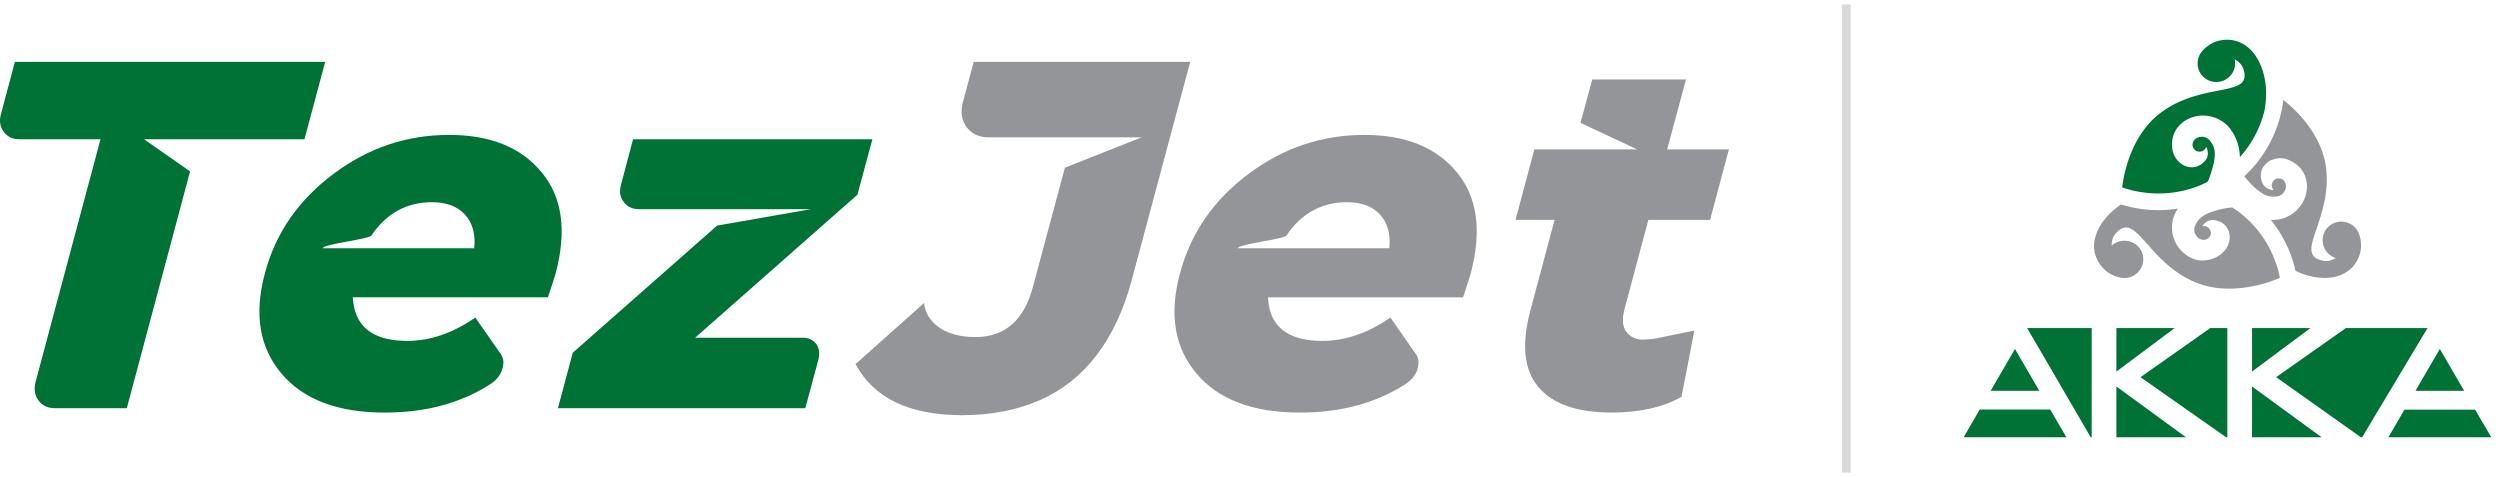 <svg xmlns="http://www.w3.org/2000/svg" width="283" height="54" fill="none"><path fill="#007236" d="M11.375 15.766H2.199c-.77 0-1.362-.276-1.777-.849-.414-.572-.532-1.244-.315-1.994L1.685 7h35.127l-2.348 8.766H16.308l5.21 3.633-7.163 26.811h-8.13c-.81 0-1.441-.296-1.875-.888-.435-.593-.533-1.303-.316-2.113zM62.88 31.028c-.04.138-.316 1.026-.85 2.626H39.93c.04.434.099.848.178 1.224.572 2.468 2.585 3.711 5.999 3.711 2.605 0 5.17-.888 7.696-2.645l2.881 4.126c.336.494.395 1.066.158 1.757-.217.691-.69 1.244-1.362 1.678q-5.002 3.2-11.9 3.199c-5.328 0-9.235-1.461-11.721-4.423-2.487-2.941-3.118-6.712-1.875-11.332 1.204-4.561 3.809-8.312 7.755-11.254 3.947-2.962 8.308-4.422 13.104-4.422 4.657 0 8.15 1.401 10.478 4.244 2.349 2.824 2.862 6.654 1.56 11.51m-20.86-4.344c-.078.138-1.006.355-2.782.671s-2.684.553-2.723.75h17.168c.158-1.618-.197-2.882-1.045-3.81-.849-.928-2.092-1.402-3.75-1.402q-4.291 0-6.867 3.791m48.862 11.55c.67 0 1.164.237 1.52.71q.503.712.236 1.778l-1.48 5.488H63.157l1.677-6.278 16.34-14.393 10.617-1.856H72.392c-.809 0-1.4-.276-1.795-.83q-.623-.799-.297-1.954l1.362-5.133h27.095l-1.697 6.278-18.373 16.19z"/><path fill="#939598" d="M108.922 47c-5.999 0-10.005-1.935-12.077-5.785l7.755-6.91c.217 2.073 2.21 3.89 5.901 3.85 3.275-.04 5.426-1.895 6.433-5.706l3.611-13.465 8.683-3.435h-17.307c-1.085 0-1.933-.395-2.506-1.165-.572-.79-.71-1.737-.414-2.823L110.224 7h24.51l-6.631 24.738c-.907 3.377-2.23 6.2-3.986 8.49q-2.605 3.405-6.453 5.094c-2.546 1.105-5.466 1.678-8.742 1.678m57.544-15.972c-.039.138-.316 1.026-.848 2.626h-22.083c.02.434.079.848.158 1.224.572 2.468 2.585 3.711 5.999 3.711 2.605 0 5.171-.888 7.697-2.645l2.881 4.126c.335.494.394 1.066.177 1.757-.237.691-.71 1.244-1.381 1.678q-5.003 3.2-11.9 3.199c-5.328 0-9.235-1.461-11.722-4.423-2.486-2.941-3.118-6.712-1.874-11.332q1.834-6.841 7.755-11.254c3.947-2.962 8.308-4.422 13.123-4.422 4.657 0 8.15 1.401 10.479 4.244 2.329 2.824 2.842 6.654 1.539 11.51m-20.859-4.344c-.079.138-1.006.355-2.782.671-1.756.316-2.684.553-2.723.75h17.168c.158-1.618-.197-2.882-1.046-3.81-.848-.928-2.092-1.402-3.749-1.402q-4.293 0-6.868 3.791m46.198 10.74-1.461 7.503c-2.111 1.185-4.756 1.777-7.874 1.777-3.946 0-6.729-.968-8.347-2.922-1.618-1.935-1.914-4.837-.868-8.687l2.723-10.207h-4.42l2.131-7.977h11.623l-6.394-3 1.322-4.917h10.617l-.769 2.843-1.362 5.074h6.986l-2.131 7.976h-6.986l-2.684 10.05q-.474 1.718.178 2.606c.434.592 1.144.967 2.091.888l.948-.059z"/><path fill="#D9D9D9" d="M208.499.5h1v53h-1z"/><path fill="#007236" d="M239.576 37.136v4.924l6.599-4.924zm-15.477 9.226-1.814 3.138h11.632l-1.828-3.138zm3.995-6.859-2.754 4.735h5.509zm52.089 6.872h-8.004l-1.813 3.125h11.645zm-1.24-2.137-2.755-4.735-2.754 4.735zM254.93 49.5h7.881l-7.881-5.75zm-12.627-6.804 9.695 6.804h.136V37.136h-1.936zm-2.727 6.804h7.881l-7.881-5.75zm25.976-12.364-7.895 5.56 9.6 6.804h.136l7.404-12.364zm-10.622 0v4.924l6.613-4.924zM236.671 49.5h.109V37.136h-7.309z"/><path fill="#939598" d="m257.861 30.493-.041-.121a4 4 0 0 0-.109-.366c-.027-.067-.041-.135-.068-.203-.013-.054-.041-.108-.068-.162a12 12 0 0 0-.941-2.042 12.4 12.4 0 0 0-3.259-3.653c-.218-.162-.682-.46-.682-.46l-.354.027c-.927.135-1.35.27-1.95.46-.573.216-.968.406-1.309.717-.355.311-.614.798-.668 1.11-.028.148-.014.283-.014.392.041.189.123.378.232.514.123.162.259.297.463.365.205.081.341.081.423.081.082-.013.164-.013.232-.054.055-.014.095-.04.15-.068a.81.81 0 0 0 .368-.608v-.055c0-.04 0-.094-.013-.135l-.014-.054a.5.5 0 0 0-.096-.216.77.77 0 0 0-.831-.352c.204-.392.627-.595.641-.595.3-.122.613-.15.913-.054.014 0 .041 0 .068.013.014 0 .041.014.055.014l.245.08c.055.028.096.041.15.069.041.026.068.04.096.054.082.054.15.094.218.148.041.041.095.082.136.122l.028.027h.013c.027.04.055.081.096.108.027.041.054.095.095.136.096.149.177.324.246.5.013.068.027.122.04.19l.014.054c.027.176.041.351.027.54 0 .041-.013.082-.013.123-.014.027-.014.067-.014.108l-.027.08c-.341 1.597-2.196 2.395-3.696 2.098 0-.014 0-.014-.013-.014-.014 0-.027 0-.041-.013a1 1 0 0 1-.177-.055 3.8 3.8 0 0 1-1.964-1.582 3.73 3.73 0 0 1-.573-2.07c0-.514.109-1.014.328-1.474.054-.136.122-.271.191-.393.04-.067.081-.135.122-.216-.709.122-1.445.176-2.195.176a14.5 14.5 0 0 1-4.227-.636c-.928.622-1.691 1.38-2.237 2.218-.559.88-.845 1.8-.804 2.679.054.933.45 1.772 1.186 2.475.341.339 1.023.758 1.8.907.6.122 1.227-.014 1.705-.366a2.09 2.09 0 0 0 .463-2.948c-.681-.934-2.018-1.137-2.972-.46-.055.054-.123.108-.191.162 0-.622.136-1.028.477-1.42.123-.122.232-.23.355-.339v.014l.122-.095c.355-.243.723-.284 1.105-.135.082.04.163.081.273.149.518.31 1.077.947 1.731 1.677 1.228 1.38 2.755 3.098 5.155 4.18 1.813.812 3.9 1.028 6.218.65a15 15 0 0 0 3.6-1.042c-.055-.325-.137-.65-.219-.96m9.205-3.936a2.06 2.06 0 0 0-1.159-1.285 2.13 2.13 0 0 0-2.809 1.068 2.116 2.116 0 0 0 1.09 2.787c.069.027.15.054.232.081-.545.311-.968.406-1.472.298a4 4 0 0 1-.478-.135l-.136-.054c-.395-.19-.614-.488-.668-.893-.014-.081-.014-.176-.014-.311.027-.596.3-1.394.614-2.314.586-1.745 1.322-3.923 1.077-6.52-.191-1.962-1.036-3.869-2.523-5.681a16 16 0 0 0-2.345-2.287 14.1 14.1 0 0 1-4.418 8.644c.559.717.886 1.015 1.35 1.434.477.38.832.636 1.268.771.464.136 1.009.122 1.309.014.136-.054.259-.122.355-.19.136-.121.259-.284.327-.446.082-.19.123-.365.095-.582a1 1 0 0 0-.15-.405 1 1 0 0 0-.15-.176c-.041-.027-.081-.068-.136-.095a.82.82 0 0 0-.709-.014l-.055.028-.122.08-.028.041a.5.5 0 0 0-.15.19.77.77 0 0 0 .109.893c-.436.027-.831-.258-.845-.258a1.37 1.37 0 0 1-.504-.757c0-.014-.014-.04-.014-.068 0-.013-.014-.027-.014-.054a1.4 1.4 0 0 1-.054-.257c0-.054-.014-.108-.014-.162v-.108c0-.081.014-.163.027-.257 0-.055.014-.122.028-.176l.013-.027v-.014a.7.7 0 0 1 .055-.149c.013-.04.027-.094.054-.135.082-.176.191-.325.314-.46l.15-.149.041-.027a2 2 0 0 1 .45-.297l.123-.04a1 1 0 0 1 .109-.041l.081-.027a2.4 2.4 0 0 1 1.923.175c.014 0 .027.014.041.014.014.013.027.013.027.027 1.814.866 2.223 2.976 1.323 4.64a3.97 3.97 0 0 1-1.541 1.529 3.8 3.8 0 0 1-1.445.446c-.15.027-.287.027-.437.027h-.204a14 14 0 0 1 2.795 5.763c.996.473 2.018.757 3.014.798 1.05.054 2.004-.176 2.741-.65.79-.5 1.336-1.271 1.581-2.259.109-.46.15-1.244-.122-1.988"/><path fill="#007236" d="M255.693 6.929c-.477-.934-1.145-1.637-1.923-2.03-.845-.432-1.772-.513-2.768-.243-.463.135-1.172.5-1.677 1.096a2.1 2.1 0 0 0-.545 1.65 2.11 2.11 0 0 0 2.331 1.867c1.16-.122 2.019-1.163 1.896-2.313-.014-.081-.027-.163-.055-.244.559.311.846.636 1.009 1.123.055.162.082.311.109.474l.014.135c.027.433-.109.77-.436 1.028-.068.04-.15.095-.259.162-.546.284-1.378.447-2.332.636-1.814.352-4.091.812-6.232 2.327-1.622 1.136-2.863 2.827-3.695 4.991a15.6 15.6 0 0 0-.9 3.626c.314.108.627.203.954.284l.123.04.368.082.205.04c.068.014.123.027.191.04.723.123 1.473.204 2.25.204 1.704 0 3.341-.338 4.813-.96.259-.109.75-.352.75-.352s.028-.027.164-.312c.123-.284.436-1.298.573-1.92.095-.596.136-1.029.04-1.475-.109-.46-.409-.92-.654-1.123a1.1 1.1 0 0 0-.341-.203c-.177-.067-.382-.094-.559-.067a1 1 0 0 0-.545.216.8.8 0 0 0-.273.325.8.8 0 0 0-.082.23c-.014.054-.014.094-.014.148.014.271.15.487.341.623l.055.04c.041.014.082.04.123.054l.054.014c.082.014.164.027.246.027a.76.76 0 0 0 .722-.541c.232.365.191.839.191.852a1.3 1.3 0 0 1-.395.812.2.2 0 0 1-.055.04l-.041.041a1 1 0 0 1-.191.176c-.041.04-.095.067-.136.095s-.068.04-.095.054c-.082.04-.15.08-.232.108a1 1 0 0 1-.178.067h-.027l-.013.014c-.055.014-.096.014-.15.027-.055 0-.096.014-.15.014q-.286.02-.573-.04c-.055-.015-.123-.028-.191-.055l-.041-.014a1.7 1.7 0 0 1-.491-.243c-.027-.027-.068-.04-.095-.068-.028-.027-.068-.054-.096-.08l-.054-.055a2.43 2.43 0 0 1-.832-1.745c0-.014.014-.027 0-.04v-.041c-.15-1.989 1.473-3.396 3.382-3.463a4.05 4.05 0 0 1 2.1.54c.45.271.831.61 1.131 1.015l.246.366c.477.784.763 1.704.804 2.692v.094a12.2 12.2 0 0 0 2.768-5.194c.409-2.043.191-4.1-.627-5.668"/></svg>